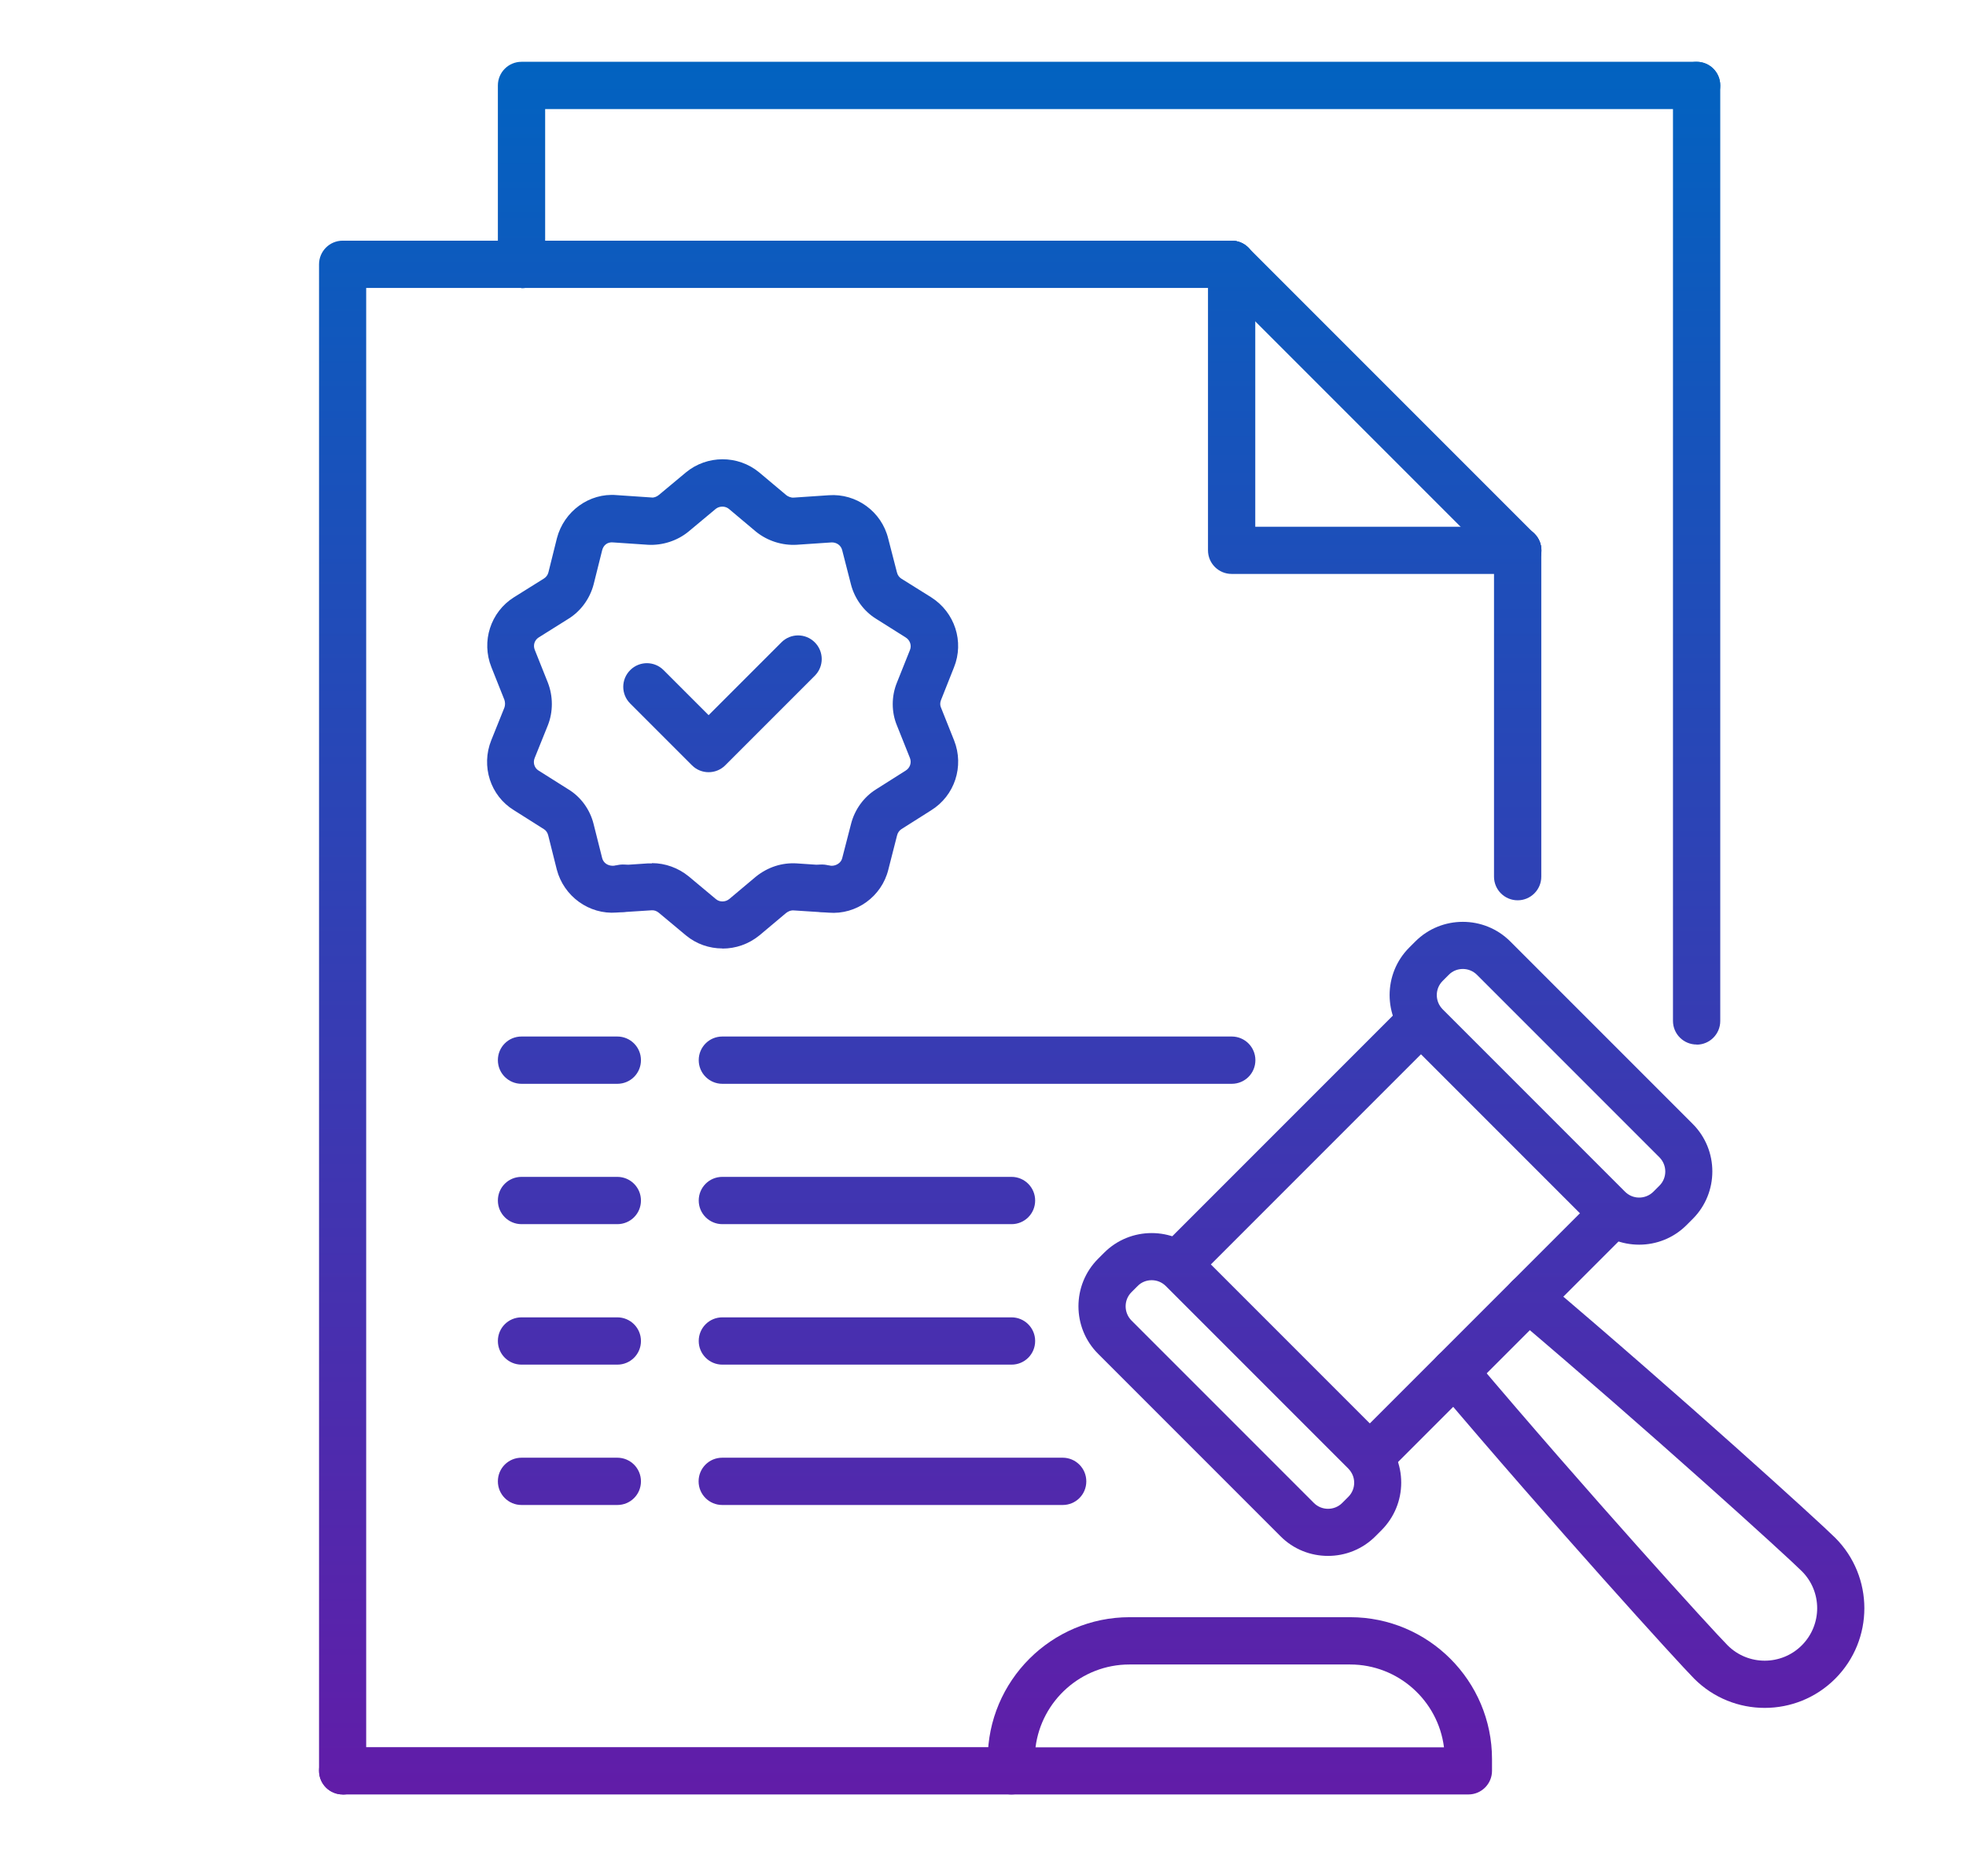 <?xml version="1.0" encoding="UTF-8"?>
<svg id="Layer_3" xmlns="http://www.w3.org/2000/svg" version="1.1" xmlns:xlink="http://www.w3.org/1999/xlink" viewBox="0 0 157.2 150">
  <!-- Generator: Adobe Illustrator 29.7.1, SVG Export Plug-In . SVG Version: 2.1.1 Build 8)  -->
  <defs>
    <style>
      .st0 {
        fill: url(#New_Gradient_Swatch21);
      }

      .st1 {
        fill: url(#New_Gradient_Swatch22);
      }

      .st2 {
        fill: url(#New_Gradient_Swatch20);
      }

      .st3 {
        fill: url(#New_Gradient_Swatch7);
      }

      .st4 {
        fill: url(#New_Gradient_Swatch1);
      }

      .st5 {
        fill: url(#New_Gradient_Swatch9);
      }

      .st6 {
        fill: url(#New_Gradient_Swatch23);
      }

      .st7 {
        fill: url(#New_Gradient_Swatch3);
      }

      .st8 {
        fill: url(#New_Gradient_Swatch11);
      }

      .st9 {
        fill: url(#New_Gradient_Swatch2);
      }

      .st10 {
        fill: url(#New_Gradient_Swatch10);
      }

      .st11 {
        fill: url(#New_Gradient_Swatch5);
      }

      .st12 {
        fill: url(#New_Gradient_Swatch8);
      }

      .st13 {
        fill: url(#New_Gradient_Swatch24);
      }

      .st14 {
        fill: url(#New_Gradient_Swatch13);
      }

      .st15 {
        fill: url(#New_Gradient_Swatch14);
      }

      .st16 {
        fill: url(#New_Gradient_Swatch17);
      }

      .st17 {
        fill: url(#New_Gradient_Swatch16);
      }

      .st18 {
        fill: url(#New_Gradient_Swatch19);
      }

      .st19 {
        fill: url(#New_Gradient_Swatch);
      }

      .st20 {
        fill: url(#New_Gradient_Swatch12);
      }

      .st21 {
        fill: url(#New_Gradient_Swatch15);
      }

      .st22 {
        fill: url(#New_Gradient_Swatch18);
      }

      .st23 {
        fill: url(#New_Gradient_Swatch4);
      }

      .st24 {
        fill: url(#New_Gradient_Swatch6);
      }
    </style>
    <linearGradient id="New_Gradient_Swatch" data-name="New Gradient Swatch" x1="124.02" y1="144.68" x2="124.02" y2="2.16" gradientUnits="userSpaceOnUse">
      <stop offset="0" stop-color="#621ca8"/>
      <stop offset="1" stop-color="#0064c1"/>
    </linearGradient>
    <linearGradient id="New_Gradient_Swatch1" data-name="New Gradient Swatch" x1="99.14" y1="144.68" x2="99.14" y2="2.16" xlink:href="#New_Gradient_Swatch"/>
    <linearGradient id="New_Gradient_Swatch2" data-name="New Gradient Swatch" x1="119.27" y1="144.68" x2="119.27" y2="2.16" xlink:href="#New_Gradient_Swatch"/>
    <linearGradient id="New_Gradient_Swatch3" data-name="New Gradient Swatch" x1="103.89" x2="103.89" y2="2.16" xlink:href="#New_Gradient_Swatch"/>
    <linearGradient id="New_Gradient_Swatch4" data-name="New Gradient Swatch" x1="131.74" y1="144.68" x2="131.74" y2="2.16" xlink:href="#New_Gradient_Swatch"/>
    <linearGradient id="New_Gradient_Swatch5" data-name="New Gradient Swatch" x1="99.14" y1="144.68" x2="99.14" y2="2.16" xlink:href="#New_Gradient_Swatch"/>
    <linearGradient id="New_Gradient_Swatch6" data-name="New Gradient Swatch" x1="62.94" y1="144.68" x2="62.94" y2="2.16" xlink:href="#New_Gradient_Swatch"/>
    <linearGradient id="New_Gradient_Swatch7" data-name="New Gradient Swatch" x1="121.35" y1="144.68" x2="121.35" y2="2.16" xlink:href="#New_Gradient_Swatch"/>
    <linearGradient id="New_Gradient_Swatch8" data-name="New Gradient Swatch" x1="54.13" y1="144.68" x2="54.13" y2="2.16" xlink:href="#New_Gradient_Swatch"/>
    <linearGradient id="New_Gradient_Swatch9" data-name="New Gradient Swatch" x1="109.91" y1="144.68" x2="109.91" y2="2.16" xlink:href="#New_Gradient_Swatch"/>
    <linearGradient id="New_Gradient_Swatch10" data-name="New Gradient Swatch" x1="109.92" y1="144.68" x2="109.92" y2="2.16" xlink:href="#New_Gradient_Swatch"/>
    <linearGradient id="New_Gradient_Swatch11" data-name="New Gradient Swatch" x1="135.66" y1="144.68" x2="135.66" y2="2.16" xlink:href="#New_Gradient_Swatch"/>
    <linearGradient id="New_Gradient_Swatch12" data-name="New Gradient Swatch" x1="88.68" y1="144.68" x2="88.68" y2="2.16" xlink:href="#New_Gradient_Swatch"/>
    <linearGradient id="New_Gradient_Swatch13" data-name="New Gradient Swatch" x1="49.79" y1="144.68" x2="49.79" y2="2.16" xlink:href="#New_Gradient_Swatch"/>
    <linearGradient id="New_Gradient_Swatch14" data-name="New Gradient Swatch" x1="65.73" y1="144.68" x2="65.73" y2="2.16" xlink:href="#New_Gradient_Swatch"/>
    <linearGradient id="New_Gradient_Swatch15" data-name="New Gradient Swatch" x1="57.77" y1="144.68" x2="57.77" y2="2.16" xlink:href="#New_Gradient_Swatch"/>
    <linearGradient id="New_Gradient_Swatch16" data-name="New Gradient Swatch" x1="57.77" y1="144.68" x2="57.77" y2="2.16" xlink:href="#New_Gradient_Swatch"/>
    <linearGradient id="New_Gradient_Swatch17" data-name="New Gradient Swatch" x1="78.12" y1="144.68" x2="78.12" y2="2.16" xlink:href="#New_Gradient_Swatch"/>
    <linearGradient id="New_Gradient_Swatch18" data-name="New Gradient Swatch" x1="45.53" x2="45.53" y2="2.16" xlink:href="#New_Gradient_Swatch"/>
    <linearGradient id="New_Gradient_Swatch19" data-name="New Gradient Swatch" x1="69.32" y1="144.68" x2="69.32" y2="2.16" xlink:href="#New_Gradient_Swatch"/>
    <linearGradient id="New_Gradient_Swatch20" data-name="New Gradient Swatch" x1="45.53" y1="144.68" x2="45.53" y2="2.16" xlink:href="#New_Gradient_Swatch"/>
    <linearGradient id="New_Gradient_Swatch21" data-name="New Gradient Swatch" x1="69.32" y1="144.68" x2="69.32" y2="2.16" xlink:href="#New_Gradient_Swatch"/>
    <linearGradient id="New_Gradient_Swatch22" data-name="New Gradient Swatch" x1="45.53" y1="144.68" x2="45.53" y2="2.16" xlink:href="#New_Gradient_Swatch"/>
    <linearGradient id="New_Gradient_Swatch23" data-name="New Gradient Swatch" x1="71.36" y1="144.68" x2="71.36" y2="2.16" xlink:href="#New_Gradient_Swatch"/>
    <linearGradient id="New_Gradient_Swatch24" data-name="New Gradient Swatch" x1="45.53" y1="144.68" x2="45.53" y2="2.16" xlink:href="#New_Gradient_Swatch"/>
  </defs>
  <path class="st19" d="M131.06,99.5c-1.38,0-2.75-.52-3.79-1.57l-14.59-14.59c-2.09-2.09-2.09-5.5,0-7.59l.49-.49c2.09-2.09,5.5-2.09,7.59,0l14.59,14.59c2.09,2.09,2.09,5.5,0,7.59l-.49.49c-1.05,1.05-2.42,1.57-3.79,1.57ZM116.97,77.46c-.41,0-.82.15-1.13.47l-.49.49c-.62.62-.62,1.63,0,2.26l14.59,14.59c.62.62,1.63.62,2.26,0l.49-.49c.62-.62.62-1.63,0-2.26l-14.59-14.59c-.31-.31-.72-.47-1.13-.47Z"/>
  <path class="st4" d="M106.18,124.38c-1.37,0-2.75-.52-3.79-1.57l-14.59-14.59c-2.09-2.09-2.09-5.5,0-7.59l.49-.49c2.09-2.09,5.5-2.09,7.59,0l14.59,14.59c1.01,1.01,1.57,2.36,1.57,3.79s-.56,2.78-1.57,3.8l-.49.49c-1.05,1.05-2.42,1.57-3.79,1.57ZM92.09,102.34c-.41,0-.82.15-1.13.47l-.49.49c-.62.62-.62,1.63,0,2.26l14.59,14.59c.62.62,1.64.62,2.26,0l.49-.49c.3-.3.47-.7.47-1.13s-.17-.82-.47-1.13l-14.59-14.59c-.31-.31-.72-.47-1.13-.47Z"/>
  <path class="st9" d="M109.53,118.34c-.48,0-.96-.18-1.33-.55-.74-.74-.74-1.93,0-2.67l19.47-19.47c.74-.74,1.93-.74,2.67,0s.74,1.93,0,2.67l-19.47,19.47c-.37.37-.85.55-1.33.55Z"/>
  <path class="st7" d="M94.15,102.96c-.48,0-.96-.18-1.33-.55-.74-.74-.74-1.93,0-2.67l19.47-19.47c.74-.74,1.93-.74,2.67,0s.74,1.93,0,2.67l-19.47,19.47c-.37.37-.85.55-1.33.55Z"/>
  <path class="st23" d="M141.1,136.53c-2.04,0-4.08-.78-5.63-2.33-1.21-1.21-11.39-12.41-20.6-23.3-.67-.8-.57-1.98.22-2.66.8-.68,1.99-.57,2.66.22,9.14,10.82,19.2,21.88,20.39,23.07,1.64,1.64,4.3,1.63,5.93,0,1.64-1.64,1.64-4.3,0-5.93-1.19-1.19-12.24-11.23-23.07-20.39-.8-.67-.89-1.86-.22-2.66.67-.8,1.86-.9,2.66-.22,10.9,9.22,22.09,19.39,23.3,20.6,3.11,3.11,3.11,8.16,0,11.27-1.55,1.55-3.59,2.33-5.63,2.33Z"/>
  <path class="st11" d="M117.41,143.45h-36.54c-1.04,0-1.89-.84-1.89-1.89v-.94c0-6.25,5.09-11.34,11.34-11.34h17.64c6.25,0,11.34,5.09,11.34,11.34v.94c0,1.04-.84,1.89-1.89,1.89ZM82.81,139.68h32.65c-.47-3.73-3.66-6.62-7.51-6.62h-17.64c-3.85,0-7.04,2.89-7.51,6.62Z"/>
  <path class="st24" d="M27.4,143.45c-1.04,0-1.89-.84-1.89-1.89V21.13c0-1.04.84-1.89,1.89-1.89h71.08c1.04,0,1.89.84,1.89,1.89s-.84,1.89-1.89,1.89H29.28v118.55c0,1.04-.84,1.89-1.89,1.89Z"/>
  <path class="st3" d="M121.35,71.97c-1.04,0-1.89-.84-1.89-1.89v-26.08c0-1.04.84-1.9,1.89-1.9s1.89.83,1.89,1.88v26.1c0,1.04-.84,1.89-1.89,1.89Z"/>
  <path class="st12" d="M80.87,143.45H27.4c-1.04,0-1.89-.84-1.89-1.89s.84-1.89,1.89-1.89h53.47c1.04,0,1.89.84,1.89,1.89s-.84,1.89-1.89,1.89Z"/>
  <path class="st5" d="M121.36,45.88h-22.88c-1.04,0-1.89-.84-1.89-1.89v-22.86c0-1.04.84-1.89,1.89-1.89s1.89.84,1.89,1.89v20.98h20.98c1.04,0,1.9.84,1.9,1.89s-.83,1.89-1.88,1.89Z"/>
  <path class="st10" d="M121.36,45.9c-.48,0-.96-.18-1.33-.55l-22.88-22.88c-.74-.74-.74-1.93,0-2.67s1.93-.74,2.67,0l22.88,22.88c.74.74.74,1.93,0,2.67-.37.37-.85.55-1.33.55Z"/>
  <path class="st8" d="M135.66,83.5c-1.04,0-1.89-.84-1.89-1.89V6.83c0-1.04.84-1.89,1.89-1.89s1.89.84,1.89,1.89v74.79c0,1.04-.84,1.89-1.89,1.89Z"/>
  <path class="st20" d="M41.7,23.02c-1.04,0-1.89-.84-1.89-1.89V6.83c0-1.04.84-1.89,1.89-1.89h93.96c1.04,0,1.89.84,1.89,1.89s-.84,1.89-1.89,1.89H43.59v12.43c0,1.04-.84,1.89-1.89,1.89Z"/>
  <path class="st14" d="M49.79,72.9c-1.04,0-1.89-.83-1.89-1.87v-.03c0-1.04.84-1.89,1.89-1.89s1.89.84,1.89,1.89-.84,1.9-1.89,1.9Z"/>
  <path class="st15" d="M65.73,72.9c-1.04,0-1.89-.83-1.89-1.87v-.03c0-1.04.84-1.89,1.89-1.89s1.89.84,1.89,1.89-.84,1.9-1.89,1.9Z"/>
  <path class="st21" d="M57.76,75.82c-1.04,0-2.08-.35-2.92-1.05l-2.17-1.81c-.16-.13-.36-.21-.57-.19l-2.81.18c-2.18.17-4.21-1.29-4.77-3.44l-.69-2.75c-.05-.2-.18-.38-.33-.47l-2.42-1.53c-1.87-1.15-2.63-3.51-1.8-5.58l1.05-2.61c.07-.18.07-.43,0-.63l-1.04-2.61c-.82-2.05-.07-4.4,1.8-5.58l2.4-1.5c.18-.11.31-.29.36-.49l.68-2.73c.56-2.16,2.59-3.64,4.77-3.45l2.8.19c.18.03.41-.06.58-.2l2.16-1.8c1.69-1.4,4.16-1.41,5.86-.01l2.18,1.83c.1.08.35.21.58.19l2.81-.19c2.2-.16,4.22,1.3,4.75,3.46l.7,2.71c.05.21.18.39.34.49l2.4,1.5c1.89,1.2,2.65,3.55,1.82,5.6l-1.04,2.62c-.08.2-.08.42,0,.59l1.05,2.63s0,0,0,0c.82,2.07.05,4.42-1.84,5.59l-2.37,1.5c-.17.11-.3.29-.35.5l-.7,2.74c-.53,2.15-2.56,3.62-4.76,3.44l-2.8-.18c-.28-.02-.49.11-.62.21l-2.12,1.78c-.87.71-1.91,1.06-2.96,1.06ZM52.14,69c1.05,0,2.1.38,2.93,1.06l2.18,1.82c.3.25.75.24,1.06-.01l2.13-1.79c.96-.77,2.09-1.13,3.26-1.06l2.81.19c.35,0,.74-.23.83-.6l.71-2.75c.29-1.14,1.02-2.15,2-2.76l2.37-1.5c.35-.22.48-.63.34-1l-1.04-2.6c-.45-1.08-.45-2.34,0-3.44l1.04-2.6c.15-.37,0-.79-.34-1l-2.38-1.5c-.97-.6-1.71-1.61-2-2.75l-.7-2.73c-.1-.39-.44-.62-.83-.62l-2.82.19c-1.13.06-2.29-.29-3.22-1.03l-2.19-1.84c-.29-.24-.75-.24-1.05,0l-2.17,1.81c-.91.75-2.1,1.12-3.24,1.06l-2.81-.19c-.45-.04-.76.23-.86.62l-.68,2.72c-.3,1.16-1.04,2.17-2.04,2.78l-2.36,1.48c-.33.21-.46.62-.31.99l1.05,2.63c.42,1.09.42,2.32,0,3.39l-1.06,2.63c-.15.37-.02.79.3.99l2.41,1.52c.97.59,1.71,1.59,2,2.75l.69,2.74c.1.38.44.61.85.61l2.82-.19c.1,0,.2,0,.3,0Z"/>
  <path class="st17" d="M56.66,61.73c-.48,0-.96-.18-1.33-.55l-4.94-4.94c-.74-.74-.74-1.93,0-2.67s1.93-.74,2.67,0l3.6,3.6,5.82-5.82c.74-.74,1.93-.74,2.67,0s.74,1.93,0,2.67l-7.16,7.16c-.37.37-.85.55-1.33.55Z"/>
  <path class="st16" d="M98.49,86.64h-40.73c-1.04,0-1.89-.84-1.89-1.89s.84-1.89,1.89-1.89h40.73c1.04,0,1.89.84,1.89,1.89s-.84,1.89-1.89,1.89Z"/>
  <path class="st22" d="M49.36,86.64h-7.66c-1.04,0-1.89-.84-1.89-1.89s.84-1.89,1.89-1.89h7.66c1.04,0,1.89.84,1.89,1.89s-.84,1.89-1.89,1.89Z"/>
  <path class="st18" d="M80.88,97.86h-23.12c-1.04,0-1.89-.84-1.89-1.89s.84-1.89,1.89-1.89h23.12c1.04,0,1.89.84,1.89,1.89s-.84,1.89-1.89,1.89Z"/>
  <path class="st2" d="M49.36,97.86h-7.66c-1.04,0-1.89-.84-1.89-1.89s.84-1.89,1.89-1.89h7.66c1.04,0,1.89.84,1.89,1.89s-.84,1.89-1.89,1.89Z"/>
  <path class="st0" d="M80.88,109.09h-23.12c-1.04,0-1.89-.84-1.89-1.89s.84-1.89,1.89-1.89h23.12c1.04,0,1.89.84,1.89,1.89s-.84,1.89-1.89,1.89Z"/>
  <path class="st1" d="M49.36,109.09h-7.66c-1.04,0-1.89-.84-1.89-1.89s.84-1.89,1.89-1.89h7.66c1.04,0,1.89.84,1.89,1.89s-.84,1.89-1.89,1.89Z"/>
  <path class="st6" d="M84.97,120.31h-27.22c-1.04,0-1.89-.84-1.89-1.89s.84-1.89,1.89-1.89h27.22c1.04,0,1.89.84,1.89,1.89s-.84,1.89-1.89,1.89Z"/>
  <path class="st13" d="M49.36,120.31h-7.66c-1.04,0-1.89-.84-1.89-1.89s.84-1.89,1.89-1.89h7.66c1.04,0,1.89.84,1.89,1.89s-.84,1.89-1.89,1.89Z"/>
</svg>